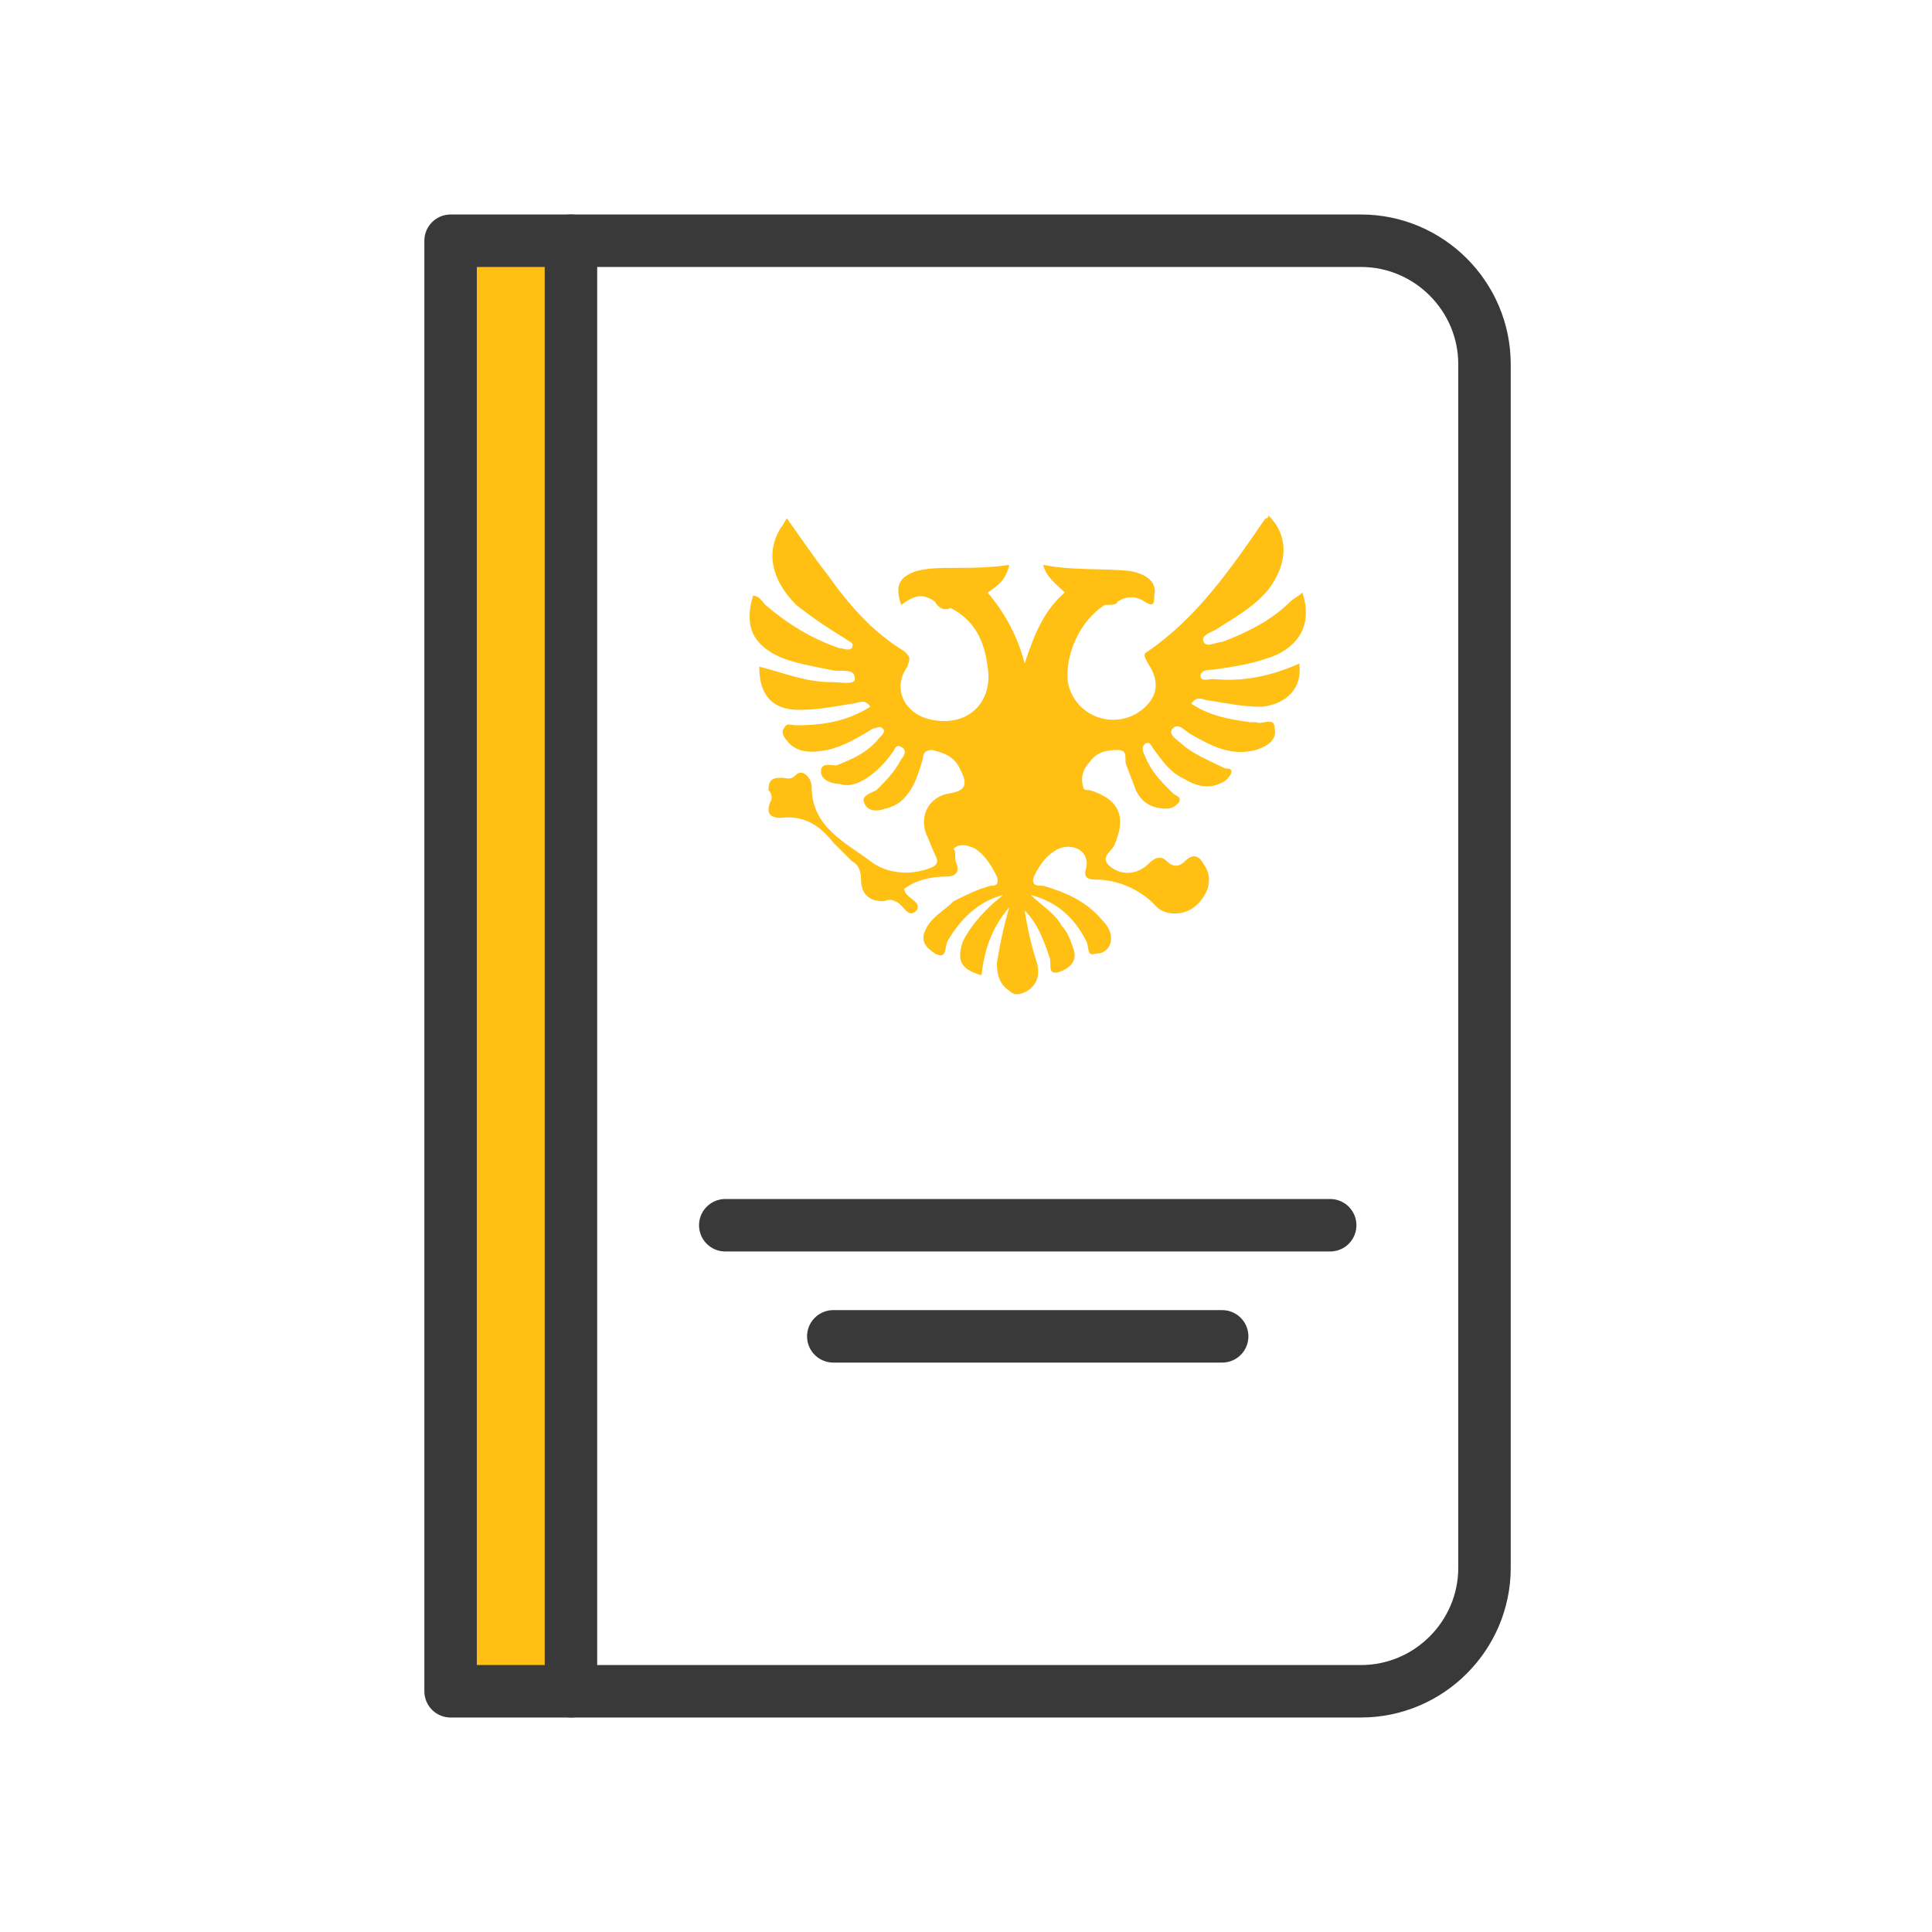 <?xml version="1.0" encoding="utf-8"?>
<!-- Generator: Adobe Illustrator 23.0.0, SVG Export Plug-In . SVG Version: 6.00 Build 0)  -->
<svg version="1.1" id="Слой_1" xmlns="http://www.w3.org/2000/svg" xmlns:xlink="http://www.w3.org/1999/xlink" x="0px" y="0px"
	 viewBox="0 0 62.6 62.6" style="enable-background:new 0 0 62.6 62.6;" xml:space="preserve">
<style type="text/css">
	.st0{fill:#FFBF13;}
	.st1{fill:none;stroke:#393939;stroke-width:1.7;stroke-linecap:round;stroke-linejoin:round;stroke-miterlimit:10;}
</style>
<g>
	<rect x="14.6" y="7.8" class="st0" width="4" height="47"/>
	<path class="st0" d="M35.8,19.6c-0.8,0.5-1.3,1.6-1.2,2.5c0.2,1.1,1.5,1.6,2.4,0.9c0.5-0.4,0.6-0.9,0.2-1.5c-0.1-0.2-0.2-0.3,0-0.4
		c1.6-1.1,2.7-2.7,3.8-4.3c0,0,0.1,0,0.1-0.1c0.7,0.7,0.6,1.6,0,2.4c-0.5,0.6-1.1,0.9-1.7,1.3c-0.2,0.1-0.5,0.2-0.4,0.4
		c0.1,0.2,0.4,0,0.6,0c0.8-0.3,1.6-0.7,2.2-1.3c0.1-0.1,0.3-0.2,0.4-0.3c0.3,0.9,0,1.6-0.8,2c-0.7,0.3-1.4,0.4-2.1,0.5
		c-0.1,0-0.4,0-0.4,0.2c0,0.2,0.3,0.1,0.4,0.1c1,0.1,1.9-0.1,2.8-0.5c0.1,0.8-0.4,1.3-1.2,1.4c-0.6,0-1.1-0.1-1.7-0.2
		c-0.2,0-0.4-0.2-0.6,0.1c0.6,0.4,1.2,0.5,1.9,0.6c0.1,0,0.2,0,0.2,0c0.2,0.1,0.6-0.2,0.6,0.2c0.1,0.4-0.3,0.6-0.6,0.7
		c-0.8,0.2-1.4-0.1-2.1-0.5c-0.2-0.1-0.4-0.4-0.6-0.2c-0.2,0.2,0.2,0.4,0.4,0.6c0.4,0.3,0.9,0.5,1.3,0.7c0.1,0,0.2,0,0.2,0.1
		c0,0.1-0.1,0.2-0.2,0.3c-0.5,0.3-0.9,0.2-1.4-0.1c-0.4-0.2-0.6-0.5-0.9-0.9c-0.1-0.1-0.1-0.3-0.3-0.2c-0.1,0.1-0.1,0.2,0,0.4
		c0.2,0.5,0.5,0.8,0.9,1.2c0.1,0.1,0.3,0.1,0.2,0.3c-0.1,0.1-0.2,0.2-0.4,0.2c-0.5,0-0.8-0.2-1-0.6c-0.1-0.3-0.2-0.5-0.3-0.8
		c-0.1-0.2,0.1-0.5-0.3-0.5c-0.4,0-0.7,0.1-0.9,0.4c-0.2,0.2-0.3,0.5-0.2,0.8c0,0.1,0.1,0.1,0.2,0.1c1,0.3,1.2,0.9,0.8,1.8
		c-0.1,0.2-0.5,0.4-0.1,0.7c0.4,0.3,0.9,0.2,1.2-0.1c0.2-0.2,0.4-0.3,0.6-0.1c0.2,0.2,0.4,0.2,0.6,0c0.3-0.3,0.5-0.1,0.6,0.1
		c0.3,0.4,0.2,0.9-0.2,1.3c-0.4,0.4-1.1,0.4-1.4,0c-0.5-0.5-1.2-0.8-1.9-0.8c-0.3,0-0.4-0.1-0.3-0.4c0.1-0.5-0.4-0.8-0.9-0.6
		c-0.4,0.2-0.6,0.5-0.8,0.9c-0.1,0.3,0.1,0.3,0.3,0.3c0.7,0.2,1.4,0.5,1.9,1.1c0.2,0.2,0.3,0.4,0.3,0.6c0,0.3-0.2,0.5-0.5,0.5
		c-0.3,0.1-0.2-0.2-0.3-0.4c-0.4-0.8-1-1.3-1.8-1.5c0.3,0.3,0.8,0.6,1,1c0.2,0.2,0.3,0.5,0.4,0.8c0.1,0.4-0.2,0.6-0.5,0.7
		c-0.4,0.1-0.2-0.3-0.3-0.5c-0.2-0.6-0.4-1.1-0.8-1.5c0.1,0.6,0.2,1.1,0.4,1.7c0.1,0.4,0,0.7-0.3,0.9c-0.2,0.1-0.4,0.2-0.6,0
		c-0.3-0.2-0.4-0.5-0.4-0.9c0.1-0.6,0.2-1.1,0.4-1.8c-0.6,0.7-0.8,1.4-0.9,2.2c-0.7-0.2-0.8-0.5-0.6-1.1c0.3-0.6,0.8-1.1,1.3-1.5
		c-0.8,0.2-1.4,0.8-1.8,1.5c-0.1,0.2,0,0.6-0.4,0.4c-0.3-0.2-0.5-0.4-0.3-0.8c0.2-0.4,0.6-0.6,0.9-0.9c0.4-0.2,0.8-0.4,1.2-0.5
		c0.1,0,0.3,0,0.2-0.3c-0.2-0.4-0.4-0.7-0.7-0.9c-0.2-0.1-0.5-0.2-0.7,0C31,27.6,30.9,27.8,31,28c0.1,0.3-0.1,0.4-0.3,0.4
		c-0.5,0-1,0.1-1.4,0.4c0,0.3,0.6,0.4,0.4,0.7c-0.3,0.3-0.4-0.2-0.7-0.3c-0.2-0.1-0.3,0-0.4,0c-0.4,0-0.7-0.2-0.7-0.7
		c0-0.3-0.1-0.5-0.3-0.6c-0.2-0.2-0.4-0.4-0.6-0.6c-0.4-0.5-0.9-0.9-1.7-0.8c-0.4,0-0.5-0.2-0.3-0.6c0-0.1,0-0.2-0.1-0.3
		c0-0.3,0.1-0.4,0.4-0.4c0.2,0,0.3,0.1,0.5-0.1c0.2-0.2,0.5,0.1,0.5,0.4c0,1.3,1.1,1.8,1.9,2.4c0.5,0.4,1.3,0.5,2,0.2
		c0.2-0.1,0.2-0.2,0.1-0.4c-0.1-0.2-0.2-0.5-0.3-0.7c-0.2-0.6,0.1-1.2,0.8-1.3c0.6-0.1,0.5-0.4,0.3-0.8c-0.2-0.4-0.5-0.5-0.9-0.6
		c-0.2,0-0.3,0.1-0.3,0.3c-0.1,0.3-0.2,0.7-0.4,1c-0.2,0.3-0.4,0.5-0.8,0.6c-0.3,0.1-0.6,0.1-0.7-0.2c-0.1-0.2,0.2-0.3,0.4-0.4
		c0.3-0.3,0.6-0.6,0.8-1c0.1-0.1,0.2-0.3,0-0.4c-0.2-0.1-0.2,0.1-0.3,0.2c-0.2,0.3-0.5,0.6-0.8,0.8c-0.3,0.2-0.6,0.3-0.9,0.2
		c-0.2,0-0.6-0.1-0.6-0.4c0-0.3,0.3-0.2,0.5-0.2c0.5-0.2,1-0.4,1.4-0.9c0.1-0.1,0.2-0.2,0.1-0.3c-0.1-0.1-0.2,0-0.3,0
		c-0.5,0.3-1,0.6-1.5,0.7c-0.5,0.1-1,0.1-1.3-0.3c-0.1-0.1-0.2-0.3-0.1-0.4c0.1-0.2,0.2-0.1,0.4-0.1c0.8,0,1.6-0.1,2.4-0.6
		c-0.2-0.3-0.4-0.1-0.6-0.1c-0.6,0.1-1.1,0.2-1.7,0.2c-0.9,0-1.3-0.5-1.3-1.4c0.8,0.2,1.5,0.5,2.3,0.5c0.3,0,0.8,0.1,0.8-0.1
		c0-0.4-0.5-0.2-0.8-0.3c-0.5-0.1-1.1-0.2-1.6-0.4c-0.9-0.4-1.2-1-0.9-2c0.2,0,0.3,0.2,0.4,0.3c0.7,0.6,1.5,1.1,2.4,1.4
		c0.1,0,0.3,0.1,0.4,0c0.1-0.2-0.1-0.2-0.2-0.3c-0.5-0.3-1.1-0.7-1.6-1.1c-0.8-0.8-1-1.7-0.5-2.5c0.1-0.1,0.1-0.2,0.2-0.3
		c0.5,0.7,0.9,1.3,1.3,1.8c0.7,1,1.5,1.9,2.5,2.5c0.2,0.2,0.2,0.2,0.1,0.5c-0.5,0.7-0.1,1.5,0.7,1.7c1.2,0.3,2.1-0.5,1.9-1.7
		c-0.1-0.8-0.4-1.5-1.2-1.9c-0.2,0.1-0.4,0-0.5-0.2c-0.4-0.3-0.7-0.2-1.1,0.1c-0.2-0.6-0.1-0.9,0.5-1.1c0.4-0.1,0.8-0.1,1.1-0.1
		c0.6,0,1.3,0,1.9-0.1c-0.1,0.5-0.4,0.7-0.7,0.9c0.6,0.7,1,1.5,1.2,2.3c0.3-0.9,0.6-1.7,1.3-2.3c-0.3-0.3-0.6-0.5-0.7-0.9
		c1,0.2,1.9,0.1,2.8,0.2c0.6,0.1,0.9,0.4,0.8,0.8c0,0.2,0,0.4-0.3,0.2c-0.3-0.2-0.6-0.2-0.9,0C36.2,19.6,36,19.6,35.8,19.6z"/>
	<line class="st1" x1="23.5" y1="39.7" x2="43.1" y2="39.7"/>
	<line class="st1" x1="27" y1="43.3" x2="39.6" y2="43.3"/>
	<line class="st1" x1="18.5" y1="7.8" x2="18.5" y2="54.8"/>
	<path class="st1" d="M44.1,54.8H14.6v-47h29.5c2.2,0,4,1.8,4,4v39C48.1,53,46.3,54.8,44.1,54.8z"/>
</g>
</svg>
